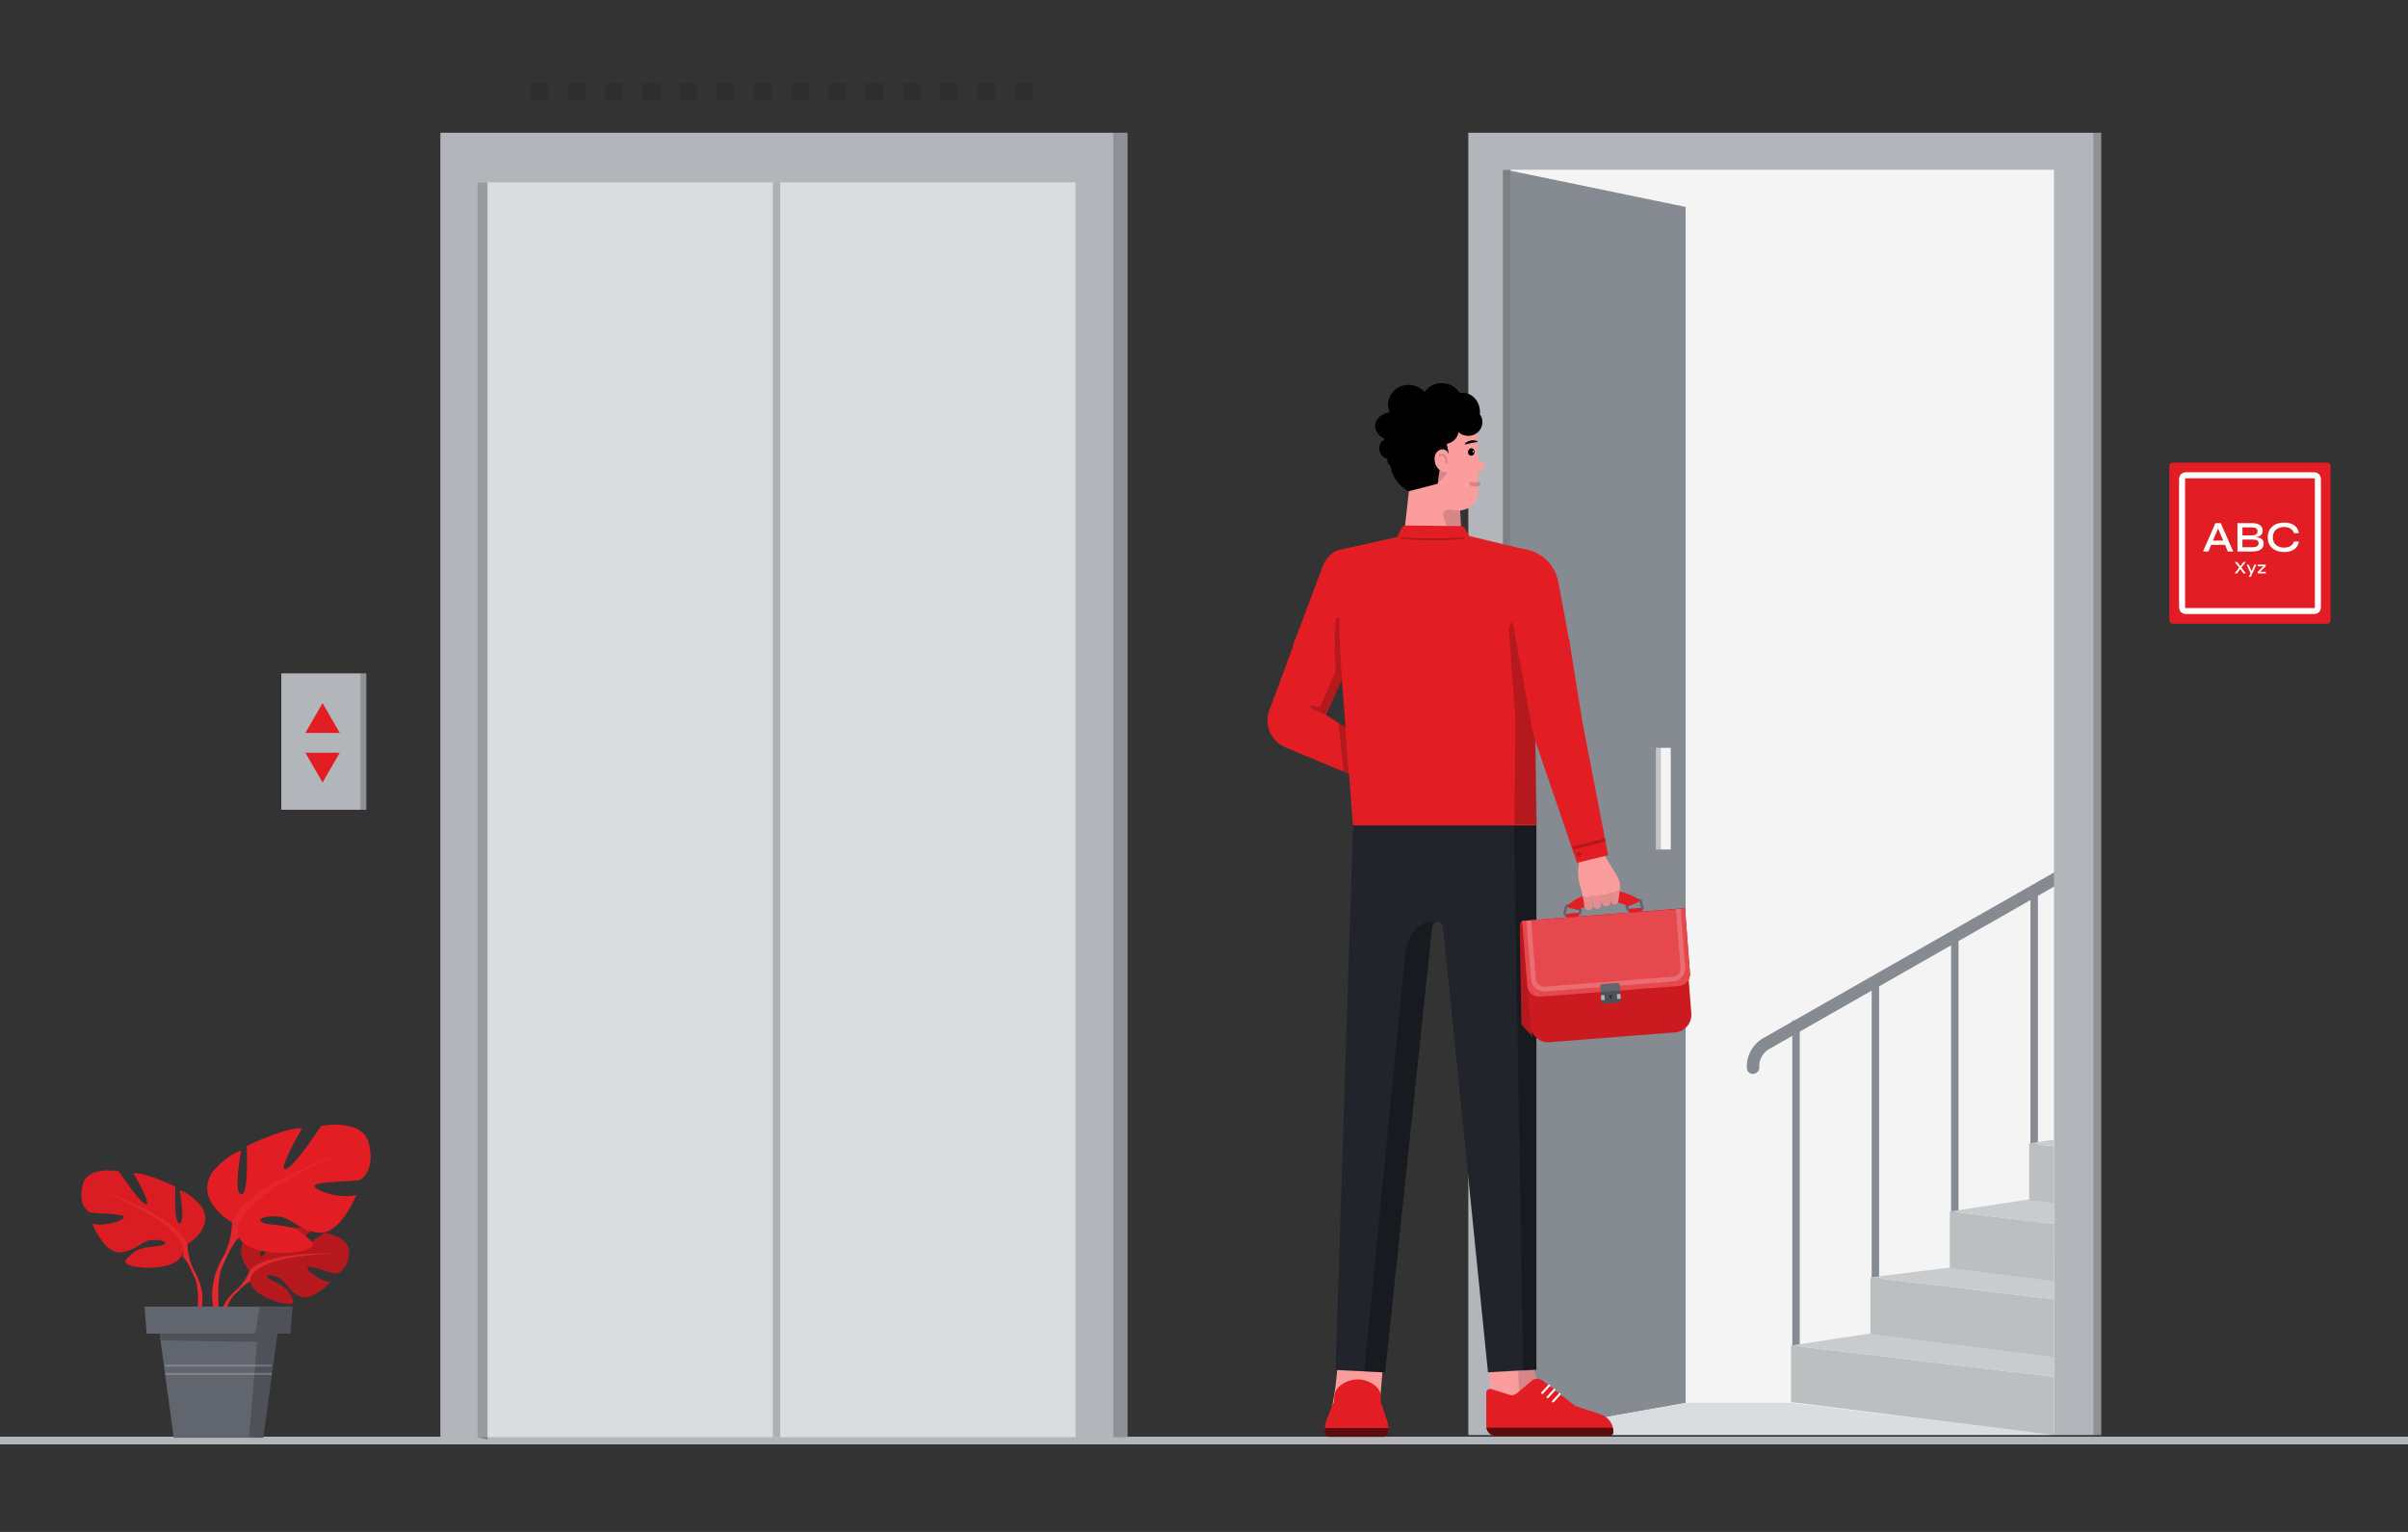 <svg width="550" height="350" viewBox="0 0 550 350" fill="none" xmlns="http://www.w3.org/2000/svg">
<rect x="0" y="0" width="550" height="350" fill="#333333" stroke="none"/>
<g clip-path="url(#clip0_129_291)">
<path d="M583.377 329.997H-19.051C-19.172 330.008 -19.294 329.991 -19.408 329.951C-19.523 329.912 -19.628 329.849 -19.717 329.764C-19.806 329.685 -19.878 329.583 -19.926 329.475C-19.974 329.362 -20 329.243 -20 329.118C-20 328.999 -19.974 328.88 -19.926 328.767C-19.878 328.66 -19.806 328.558 -19.717 328.478C-19.628 328.393 -19.523 328.331 -19.408 328.291C-19.294 328.252 -19.172 328.235 -19.051 328.246H583.377C583.502 328.235 583.621 328.252 583.734 328.291C583.847 328.331 583.955 328.393 584.046 328.478C584.131 328.558 584.204 328.66 584.255 328.767C584.301 328.88 584.329 328.999 584.329 329.118C584.329 329.243 584.301 329.362 584.255 329.475C584.204 329.583 584.131 329.685 584.046 329.764C583.955 329.849 583.847 329.912 583.734 329.951C583.621 329.991 583.502 330.008 583.377 329.997Z" fill="#B2B6BB"/>
<path d="M257.529 30.331H100.586V328.353H257.529V30.331Z" fill="#B2B6BB"/>
<path d="M245.666 41.663H109.052V328.354H245.666V41.663Z" fill="#DADDDF"/>
<path opacity="0.2" d="M257.526 30.331H254.268V328.353H257.526V30.331Z" fill="black"/>
<path opacity="0.2" d="M178.208 41.663H176.508V328.354H178.208V41.663Z" fill="black"/>
<g opacity="0.3">
<path opacity="0.3" d="M125.233 19H121.267V22.966H125.233V19Z" fill="black"/>
<path opacity="0.3" d="M133.731 19H129.765V22.966H133.731V19Z" fill="black"/>
<path opacity="0.3" d="M142.23 19H138.264V22.966H142.23V19Z" fill="black"/>
<path opacity="0.3" d="M150.729 19H146.763V22.966H150.729V19Z" fill="black"/>
<path opacity="0.3" d="M159.228 19H155.262V22.966H159.228V19Z" fill="black"/>
<path opacity="0.3" d="M167.726 19H163.76V22.966H167.726V19Z" fill="black"/>
<path opacity="0.3" d="M176.225 19H172.259V22.966H176.225V19Z" fill="black"/>
<path opacity="0.3" d="M184.724 19H180.758V22.966H184.724V19Z" fill="black"/>
<path opacity="0.3" d="M193.222 19H189.256V22.966H193.222V19Z" fill="black"/>
<path opacity="0.3" d="M201.721 19H197.755V22.966H201.721V19Z" fill="black"/>
<path opacity="0.3" d="M210.22 19H206.254V22.966H210.22V19Z" fill="black"/>
<path opacity="0.3" d="M218.719 19H214.752V22.966H218.719V19Z" fill="black"/>
<path opacity="0.3" d="M227.218 19H223.251V22.966H227.218V19Z" fill="black"/>
<path opacity="0.3" d="M235.716 19H231.75V22.966H235.716V19Z" fill="black"/>
</g>
<path opacity="0.3" d="M109.052 41.663V328.354L111.353 328.92V41.663H109.052Z" fill="black"/>
<path d="M83.663 153.846H64.252V185.008H83.663V153.846Z" fill="#B2B6BB"/>
<path d="M73.674 160.645L69.748 167.444H77.601L73.674 160.645Z" fill="#E21E24"/>
<path d="M73.674 178.776L69.748 171.977H77.601L73.674 178.776Z" fill="#E21E24"/>
<path opacity="0.2" d="M83.663 153.846H82.314V185.008H83.663V153.846Z" fill="black"/>
<path d="M56.983 290.41C56.983 290.41 52.864 285.605 56.728 282.557C56.728 282.557 59.561 280.857 61.827 280.988C61.827 280.988 58.569 286.455 59.623 286.999C60.677 287.543 62.847 280.642 62.847 280.642C62.847 280.642 69.266 280.025 71.346 281.016C71.346 281.016 65.856 285.503 67.011 285.775C68.167 286.047 74.094 281.634 74.094 281.634C74.094 281.634 80.071 282.648 79.759 286.297C79.448 289.945 77.38 291.067 76.473 290.971C75.567 290.875 70.281 288.852 70.162 289.594C70.043 290.336 73.232 292.756 75.465 292.869C75.465 292.869 71.249 297.515 68.451 296.172C65.652 294.829 65.414 292.71 63.669 291.911C61.923 291.113 60.433 291.118 61.153 291.911C61.873 292.705 65.034 293.515 66.031 295.311C67.028 297.107 67.924 298.263 65.028 297.827C62.133 297.39 57.397 295.26 57.181 292.835L56.983 290.41Z" fill="#E21E24"/>
<path opacity="0.2" d="M56.983 290.41C56.983 290.41 52.864 285.605 56.728 282.557C56.728 282.557 59.561 280.857 61.827 280.988C61.827 280.988 58.569 286.455 59.623 286.999C60.677 287.543 62.847 280.642 62.847 280.642C62.847 280.642 69.266 280.025 71.346 281.016C71.346 281.016 65.856 285.503 67.011 285.775C68.167 286.047 74.094 281.634 74.094 281.634C74.094 281.634 80.071 282.648 79.759 286.297C79.448 289.945 77.38 291.067 76.473 290.971C75.567 290.875 70.281 288.852 70.162 289.594C70.043 290.336 73.232 292.756 75.465 292.869C75.465 292.869 71.249 297.515 68.451 296.172C65.652 294.829 65.414 292.71 63.669 291.911C61.923 291.113 60.433 291.118 61.153 291.911C61.873 292.705 65.034 293.515 66.031 295.311C67.028 297.107 67.924 298.263 65.028 297.827C62.133 297.39 57.397 295.26 57.181 292.835L56.983 290.41Z" fill="black"/>
<path d="M76.795 286.392C76.795 286.392 60.563 285.769 56.965 290.41C56.267 292.159 55.157 293.713 53.73 294.942L53.35 295.979C53.35 295.979 56.183 293.016 57.169 292.834C57.18 292.834 55.611 287.084 76.795 286.392Z" fill="#E21E24"/>
<path d="M53.748 294.943C52.671 295.822 51.786 296.913 51.145 298.147C50.505 299.381 50.124 300.734 50.026 302.121L50.655 302.178C50.655 302.178 51.788 297.419 53.782 295.56C55.777 293.702 53.748 294.943 53.748 294.943Z" fill="#E21E24"/>
<g opacity="0.2">
<path opacity="0.2" d="M76.797 286.392C76.797 286.392 60.565 285.769 56.967 290.41C56.269 292.159 55.159 293.713 53.732 294.942L53.352 295.979C53.352 295.979 56.185 293.016 57.171 292.834C57.182 292.834 55.613 287.084 76.797 286.392Z" fill="white"/>
<path opacity="0.2" d="M53.748 294.943C52.671 295.822 51.786 296.913 51.145 298.147C50.505 299.381 50.124 300.734 50.026 302.121L50.655 302.178C50.655 302.178 51.788 297.419 53.782 295.56C55.777 293.702 53.748 294.943 53.748 294.943Z" fill="white"/>
</g>
<path d="M42.592 284.37C42.592 284.37 49.136 280.704 46.082 275.73C46.082 275.73 43.64 272.67 41.017 271.888C41.017 271.888 42.416 279.305 41.017 279.48C39.617 279.656 40.059 271.101 40.059 271.101C40.059 271.101 33.164 267.78 30.456 268.047C30.456 268.047 34.734 275.288 33.334 275.118C31.935 274.948 27.153 267.61 27.153 267.61C27.153 267.61 20.076 266.296 18.943 270.489C17.81 274.681 19.64 276.772 20.688 277.038C21.736 277.305 28.462 277.208 28.286 278.086C28.11 278.965 23.572 280.353 21.039 279.565C21.039 279.565 23.833 286.466 27.498 286.115C31.164 285.764 32.303 283.497 34.569 283.322C36.836 283.146 38.501 283.758 37.362 284.37C36.224 284.982 32.388 284.568 30.564 286.126C28.739 287.684 27.249 288.648 30.654 289.344C34.059 290.041 40.167 289.605 41.391 286.987L42.592 284.37Z" fill="#E21E24"/>
<g opacity="0.2">
<path opacity="0.2" d="M42.558 284.37C42.558 284.37 49.108 280.704 46.048 275.73C46.048 275.73 43.606 272.67 40.989 271.888C40.989 271.888 42.383 279.305 40.989 279.48C39.595 279.656 40.026 271.101 40.026 271.101C40.026 271.101 33.13 267.78 30.394 268.047C30.394 268.047 34.671 275.288 33.278 275.118C31.884 274.948 27.079 267.61 27.079 267.61C27.079 267.61 20.008 266.296 18.869 270.489C17.73 274.681 19.572 276.772 20.62 277.038C21.668 277.305 28.388 277.208 28.212 278.086C28.037 278.965 23.498 280.353 20.966 279.565C20.966 279.565 23.759 286.466 27.425 286.115C31.09 285.764 32.229 283.497 34.501 283.322C36.773 283.146 38.428 283.758 37.295 284.37C36.161 284.982 32.314 284.568 30.496 286.126C28.677 287.684 27.175 288.648 30.581 289.344C33.986 290.041 40.099 289.605 41.317 286.987L42.558 284.37Z" fill="black"/>
</g>
<path d="M22.398 271.797C22.398 271.797 40.733 277.735 42.824 284.37C42.89 286.598 43.488 288.777 44.569 290.727V292.036C44.569 292.036 42.654 287.582 41.605 286.97C41.605 286.987 45.708 281.225 22.398 271.797Z" fill="#E21E24"/>
<path d="M44.569 290.727C45.41 292.146 45.953 293.723 46.163 295.36C46.371 296.997 46.244 298.66 45.787 300.245L45.061 300.047C45.061 300.047 45.764 294.291 44.285 291.395C42.807 288.5 44.569 290.727 44.569 290.727Z" fill="#E21E24"/>
<g opacity="0.2">
<path opacity="0.2" d="M22.398 271.797C22.398 271.797 40.733 277.735 42.824 284.37C42.89 286.598 43.488 288.777 44.569 290.727V292.036C44.569 292.036 42.654 287.582 41.605 286.97C41.605 286.987 45.708 281.225 22.398 271.797Z" fill="white"/>
<path opacity="0.2" d="M44.569 290.727C45.41 292.146 45.953 293.723 46.163 295.36C46.371 296.997 46.244 298.66 45.787 300.245L45.061 300.047C45.061 300.047 45.764 294.291 44.285 291.395C42.807 288.5 44.569 290.727 44.569 290.727Z" fill="white"/>
</g>
<path d="M53.005 279.31C53.005 279.31 44.376 274.477 48.404 267.922C48.404 267.922 51.628 263.893 55.078 262.857C55.078 262.857 53.237 272.636 55.078 272.868C56.92 273.1 56.342 261.82 56.342 261.82C56.342 261.82 65.435 257.446 68.999 257.791C68.999 257.791 63.362 267.344 65.203 267.117C67.044 266.891 73.373 257.219 73.373 257.219C73.373 257.219 82.693 255.491 84.189 261.015C85.685 266.539 83.271 269.299 81.889 269.644C80.506 269.99 71.651 269.877 71.877 271.027C72.104 272.177 78.11 274.018 81.43 272.981C81.43 272.981 77.747 282.075 72.931 281.616C68.115 281.157 66.603 278.16 63.611 277.933C60.619 277.707 58.432 278.5 59.928 279.31C61.424 280.12 66.489 279.576 68.903 281.633C71.317 283.69 73.277 284.953 68.79 285.871C64.302 286.789 56.245 286.217 54.625 282.766L53.005 279.31Z" fill="#E21E24"/>
<path d="M79.936 262.743C79.936 262.743 55.771 270.567 53.006 279.31C52.927 282.255 52.137 285.138 50.706 287.712V289.44C50.706 289.44 53.215 283.57 54.621 282.794C54.621 282.794 49.21 275.168 79.936 262.743Z" fill="#E21E24"/>
<path d="M50.706 287.712C50.706 287.712 46.978 293.378 49.102 300.262L50.06 300.001C50.06 300.001 49.131 292.415 51.08 288.602C53.029 284.789 50.706 287.712 50.706 287.712Z" fill="#E21E24"/>
<g opacity="0.2">
<path opacity="0.2" d="M79.935 262.743C79.935 262.743 55.77 270.567 53.005 279.31C52.926 282.255 52.137 285.137 50.705 287.712V289.44C50.705 289.44 53.215 283.57 54.62 282.794C54.62 282.794 49.209 275.168 79.935 262.743Z" fill="white"/>
<path opacity="0.2" d="M50.706 287.712C50.706 287.712 46.978 293.378 49.102 300.262L50.06 300.001C50.06 300.001 49.131 292.415 51.08 288.601C53.029 284.788 50.706 287.712 50.706 287.712Z" fill="white"/>
</g>
<path d="M60.14 328.495H39.681L35.873 300.426H63.947L60.14 328.495Z" fill="#61656D"/>
<path d="M66.322 304.704H33.494L33.018 298.523H66.798L66.322 304.704Z" fill="#61656D"/>
<path opacity="0.2" d="M36.45 304.704H63.363L60.139 328.495L56.904 328.274L58.711 306.608L36.66 306.24L36.45 304.704Z" fill="black"/>
<path opacity="0.2" d="M59.294 298.568L58.337 304.704H66.32L66.796 298.523L59.294 298.568Z" fill="black"/>
<path opacity="0.2" d="M62.044 311.77H37.703V312.246H62.044V311.77Z" fill="white"/>
<path opacity="0.2" d="M62.044 313.673H37.703V314.149H62.044V313.673Z" fill="white"/>
<path d="M469.432 37.131H344.217V327.787H469.432V37.131Z" fill="#F4F4F4"/>
<path d="M400.648 245.338C400.45 245.38 400.252 245.379 400.054 245.335C399.861 245.29 399.674 245.203 399.521 245.08C399.362 244.957 399.232 244.8 399.141 244.621C399.051 244.443 399 244.247 398.994 244.046C398.92 242.608 399.266 241.178 399.986 239.93C400.705 238.682 401.77 237.668 403.051 237.009L469.431 199.173L469.29 202.487L404.36 239.525H404.309C403.521 239.933 402.864 240.56 402.422 241.331C401.98 242.102 401.776 242.984 401.821 243.87C401.838 244.193 401.742 244.512 401.549 244.771C401.357 245.03 401.079 245.213 400.762 245.287L400.648 245.338Z" fill="#868A91"/>
<path d="M411.074 233.168H409.374V309.09H411.074V233.168Z" fill="#868A91"/>
<path d="M429.205 223.536H427.505V299.458H429.205V223.536Z" fill="#868A91"/>
<path d="M447.335 213.904H445.635V289.826H447.335V213.904Z" fill="#868A91"/>
<path d="M465.466 203.139H463.766V279.061H465.466V203.139Z" fill="#868A91"/>
<path d="M343.883 327.872V38.779L385.011 47.278V320.507L343.883 327.872Z" fill="#868A91"/>
<path d="M385.578 320.507H409.091L469.148 327.872H343.261L385.578 320.507Z" fill="#DADDDF"/>
<path d="M335.373 30.331V327.872H479.925V30.331H335.373ZM469.149 327.872H343.872V38.779H469.137L469.149 327.872Z" fill="#B2B6BB"/>
<path d="M345.011 327.872V37.08H343.261V327.872H345.011Z" fill="#B2B6BB"/>
<path opacity="0.3" d="M345.011 327.878V38.83H343.261V327.878H345.011Z" fill="black"/>
<path opacity="0.2" d="M479.925 30.331H478.14V327.877H479.925V30.331Z" fill="black"/>
<path d="M381.611 170.86H378.211V194.09H381.611V170.86Z" fill="#F4F4F4"/>
<path opacity="0.2" d="M379.345 170.844H378.211V194.074H379.345V170.844Z" fill="black"/>
<path d="M409.091 320.342L469.148 327.872V314.568L409.091 307.412V320.342Z" fill="#DADDDF"/>
<path opacity="0.14" d="M409.091 320.342L469.148 327.872V314.568L409.091 307.412V320.342Z" fill="black"/>
<path d="M409.091 307.413L426.938 304.699L469.148 309.702V314.569L409.091 307.413Z" fill="#DADDDF"/>
<path opacity="0.08" d="M409.091 307.413L426.938 304.699L469.148 309.702V314.569L409.091 307.413Z" fill="black"/>
<path d="M469.148 296.846L427.221 291.849V304.778L469.148 310.036V296.846Z" fill="#DADDDF"/>
<path opacity="0.14" d="M469.148 296.846L427.221 291.849V304.778L469.148 310.036V296.846Z" fill="black"/>
<path d="M469.148 292.206L445.069 289.639L427.221 291.849L469.148 296.846V292.206Z" fill="#DADDDF"/>
<path opacity="0.08" d="M469.148 292.206L445.069 289.639L427.221 291.849L469.148 296.846V292.206Z" fill="black"/>
<path d="M469.148 279.622L445.352 276.784V289.719L469.148 292.705V279.622Z" fill="#DADDDF"/>
<path opacity="0.14" d="M469.148 279.622L445.352 276.784V289.719L469.148 292.705V279.622Z" fill="black"/>
<path d="M469.148 274.783L463.199 274.074L445.352 276.783L469.148 279.621V274.783Z" fill="#DADDDF"/>
<path opacity="0.08" d="M469.148 274.783L463.199 274.074L445.352 276.783L469.148 279.621V274.783Z" fill="black"/>
<path d="M469.149 261.899L463.483 261.225V274.154L469.149 274.862V261.899Z" fill="#DADDDF"/>
<path opacity="0.14" d="M469.149 261.899L463.483 261.225V274.154L469.149 274.862V261.899Z" fill="black"/>
<path d="M469.149 260.364L463.483 261.225L469.149 261.899V260.364Z" fill="#DADDDF"/>
<path opacity="0.08" d="M469.149 260.364L463.483 261.225L469.149 261.899V260.364Z" fill="black"/>
<path d="M350.399 283.123L350.251 309.384L350.393 312.591C350.429 313.378 350.642 314.146 351.017 314.839C351.392 315.532 351.918 316.131 352.557 316.591L360.354 322.161L340.817 321.679L339.883 310.914H339.826L336.993 283.752L336.942 283.305L350.399 283.123Z" fill="#FC9D9D"/>
<path d="M306.403 283.697L319.089 283.226L315.99 310.904L315.485 316.694L315.049 321.68L304.193 321.946L305.043 316.779L305.48 312.592L305.751 306.479H305.757L306.403 283.697Z" fill="#FC9D9D"/>
<path opacity="0.15" d="M351.475 315.543L346.976 319.345L346.761 313.169L345.928 289.452C345.902 288.758 345.674 288.088 345.271 287.523C344.868 286.958 344.309 286.523 343.662 286.273L337.027 283.741L336.846 283.678L336.812 283.299H336.976L350.404 283.129L350.256 309.39L350.398 312.597C350.398 312.721 350.398 312.846 350.398 312.971C350.513 313.911 350.885 314.801 351.475 315.543Z" fill="black"/>
<path d="M305.672 316.988L305.972 316.71C307.133 315.694 308.627 315.142 310.168 315.159C311.71 315.176 313.192 315.76 314.329 316.801L314.499 316.988C314.769 317.242 314.984 317.547 315.133 317.885C315.282 318.224 315.362 318.59 315.366 318.96V320.133C315.366 320.812 315.462 320.523 315.695 321.169L316.726 324.348C316.992 325.113 317.128 325.912 317.128 326.722V327.124C317.105 327.447 316.956 327.747 316.713 327.957C316.47 328.172 316.153 328.28 315.831 328.257H303.876C303.716 328.269 303.555 328.252 303.402 328.201C303.25 328.15 303.109 328.07 302.987 327.963C302.866 327.855 302.767 327.73 302.696 327.583C302.625 327.441 302.583 327.283 302.573 327.124V326.988C302.576 326.053 302.746 325.124 303.077 324.246L304.272 321.135C304.539 320.427 304.709 320.648 304.709 319.878L304.743 318.982C304.785 318.223 305.117 317.509 305.672 316.988Z" fill="#E21E24"/>
<path opacity="0.6" d="M302.573 326.988V327.147C302.598 327.47 302.748 327.77 302.992 327.98C303.236 328.195 303.553 328.302 303.876 328.28H315.831C315.991 328.291 316.151 328.274 316.304 328.223C316.456 328.172 316.597 328.093 316.717 327.985C316.838 327.878 316.937 327.753 317.008 327.606C317.078 327.464 317.119 327.305 317.128 327.147V326.744C317.134 326.591 317.123 326.433 317.094 326.28H302.573V326.988Z" fill="black"/>
<path d="M350.92 187.077V312.937H350.422L346.762 313.141L339.861 313.532L336.841 283.651L336.807 283.271L329.583 211.791C329.562 211.558 329.477 211.336 329.336 211.148C329.196 210.961 329.007 210.817 328.789 210.731C328.571 210.646 328.334 210.623 328.104 210.665C327.874 210.707 327.66 210.813 327.487 210.97C327.256 211.184 327.113 211.477 327.084 211.791L316.37 313.561L305.039 312.994L309.056 187.779L350.92 187.077Z" fill="#21252B"/>
<path opacity="0.3" d="M350.924 188.578V312.937L347.899 313.175L345.808 188.59L350.924 188.578Z" fill="black"/>
<path d="M347.684 210.437C347.684 210.437 347.089 210.437 347.117 211.927C347.146 213.417 347.485 232.936 347.508 234.154C347.508 234.16 347.508 234.167 347.511 234.173C347.514 234.179 347.518 234.184 347.523 234.187C347.528 234.191 347.535 234.193 347.541 234.193C347.547 234.193 347.554 234.192 347.559 234.188C347.65 234.154 347.848 234.16 347.99 234.789C347.99 234.789 348.018 234.828 348.041 234.789C348.063 234.749 348.296 234.715 348.511 235.355C348.513 235.36 348.517 235.364 348.522 235.367C348.526 235.37 348.531 235.371 348.536 235.371C348.542 235.371 348.547 235.37 348.552 235.367C348.556 235.364 348.56 235.36 348.562 235.355C348.653 235.287 348.891 235.214 349.129 236.035C349.129 236.064 349.174 236.075 349.191 236.035C349.208 235.996 349.508 235.854 349.99 237.044L347.684 210.437Z" fill="#E21E24"/>
<path opacity="0.2" d="M347.684 210.437C347.684 210.437 347.089 210.437 347.117 211.927C347.146 213.417 347.485 232.936 347.508 234.154C347.508 234.16 347.508 234.167 347.511 234.173C347.514 234.179 347.518 234.184 347.523 234.187C347.528 234.191 347.535 234.193 347.541 234.193C347.547 234.193 347.554 234.192 347.559 234.188C347.65 234.154 347.848 234.16 347.99 234.789C347.99 234.789 348.018 234.828 348.041 234.789C348.063 234.749 348.296 234.715 348.511 235.355C348.513 235.36 348.517 235.364 348.522 235.367C348.526 235.37 348.531 235.371 348.536 235.371C348.542 235.371 348.547 235.37 348.552 235.367C348.556 235.364 348.56 235.36 348.562 235.355C348.653 235.287 348.891 235.214 349.129 236.035C349.129 236.064 349.174 236.075 349.191 236.035C349.208 235.996 349.508 235.854 349.99 237.044L347.684 210.437Z" fill="black"/>
<path d="M347.705 210.413L384.42 207.53L386.303 231.541C386.388 232.605 386.048 233.658 385.351 234.469C384.66 235.281 383.673 235.783 382.61 235.866L353.916 238.12C352.852 238.203 351.799 237.861 350.988 237.168C350.177 236.475 349.674 235.488 349.591 234.424L347.705 210.413Z" fill="#E21E24"/>
<path opacity="0.1" d="M347.705 210.413L384.42 207.53L386.303 231.541C386.388 232.605 386.048 233.658 385.351 234.469C384.66 235.281 383.673 235.783 382.61 235.866L353.916 238.12C352.852 238.203 351.799 237.861 350.988 237.168C350.177 236.475 349.674 235.488 349.591 234.424L347.705 210.413Z" fill="black"/>
<path d="M383.532 225.253L351.735 227.706C351.026 227.76 350.324 227.53 349.783 227.067C349.243 226.604 348.908 225.946 348.851 225.236L347.667 210.414L384.864 207.547L385.997 222.375C386.048 223.083 385.821 223.783 385.357 224.323C384.898 224.862 384.24 225.197 383.532 225.253Z" fill="#E21E24"/>
<path d="M383.532 225.253L351.735 227.706C351.026 227.76 350.324 227.53 349.783 227.067C349.243 226.604 348.908 225.946 348.851 225.236L347.667 210.414L384.864 207.547L385.997 222.375C386.048 223.083 385.821 223.783 385.357 224.323C384.898 224.862 384.24 225.197 383.532 225.253Z" fill="#E21E24"/>
<path opacity="0.2" d="M383.532 225.253L351.735 227.706C351.026 227.76 350.324 227.53 349.783 227.067C349.243 226.604 348.908 225.946 348.851 225.236L347.667 210.414L384.864 207.547L385.997 222.375C386.048 223.083 385.821 223.783 385.357 224.323C384.898 224.862 384.24 225.197 383.532 225.253Z" fill="#F4F4F4"/>
<path opacity="0.2" d="M382.145 224.244C382.938 224.183 383.674 223.813 384.196 223.213C384.453 222.917 384.649 222.572 384.773 222.2C384.898 221.827 384.943 221.434 384.915 221.043L383.879 207.626L382.791 207.706L383.828 221.128C383.847 221.376 383.816 221.625 383.738 221.861C383.659 222.096 383.533 222.313 383.369 222.499C383.034 222.883 382.562 223.119 382.054 223.156L352.847 225.423C352.344 225.465 351.845 225.307 351.46 224.981C351.074 224.656 350.833 224.191 350.79 223.689L349.714 210.272L348.626 210.357L349.702 223.774C349.769 224.565 350.146 225.297 350.751 225.81C351.357 226.323 352.141 226.575 352.932 226.51L382.139 224.244H382.145Z" fill="white"/>
<path d="M365.924 224.851L369.437 224.576C369.498 224.571 369.559 224.578 369.617 224.597C369.675 224.616 369.729 224.646 369.775 224.686C369.822 224.725 369.86 224.773 369.887 224.828C369.915 224.882 369.932 224.942 369.937 225.002L370.036 226.273L365.591 226.623L365.491 225.351C365.486 225.29 365.494 225.228 365.513 225.17C365.532 225.112 365.563 225.058 365.603 225.011C365.643 224.965 365.692 224.926 365.747 224.899C365.802 224.872 365.862 224.855 365.924 224.851Z" fill="#61656D"/>
<path d="M365.596 226.62L370.041 226.271L370.213 228.468C370.219 228.538 370.21 228.607 370.189 228.674C370.167 228.74 370.133 228.802 370.087 228.856C370.042 228.909 369.987 228.952 369.924 228.984C369.862 229.016 369.794 229.035 369.724 229.04L366.335 229.306C366.265 229.312 366.195 229.304 366.129 229.282C366.062 229.261 366.001 229.226 365.947 229.181C365.894 229.135 365.851 229.08 365.819 229.018C365.787 228.955 365.768 228.887 365.763 228.818L365.59 226.62L365.596 226.62Z" fill="#61656D"/>
<path opacity="0.2" d="M365.596 226.62L370.041 226.271L370.213 228.468C370.219 228.538 370.21 228.607 370.189 228.674C370.167 228.74 370.133 228.802 370.087 228.856C370.042 228.909 369.987 228.952 369.924 228.984C369.862 229.016 369.794 229.035 369.724 229.04L366.335 229.306C366.265 229.312 366.195 229.304 366.129 229.282C366.062 229.261 366.001 229.226 365.947 229.181C365.894 229.135 365.851 229.08 365.819 229.018C365.787 228.955 365.768 228.887 365.763 228.818L365.59 226.62L365.596 226.62Z" fill="black"/>
<path d="M366.46 227.352L365.658 227.415L365.746 228.533L366.548 228.47L366.46 227.352Z" fill="#B2B6BB"/>
<path d="M370.103 227.079L369.301 227.142L369.389 228.261L370.191 228.198L370.103 227.079Z" fill="#B2B6BB"/>
<path d="M374.789 208.091L372.228 208.295C372.083 208.305 371.94 208.268 371.817 208.192C371.695 208.116 371.598 208.004 371.542 207.871L371.333 207.383C371.26 207.201 371.26 206.999 371.333 206.817C371.367 206.73 371.418 206.651 371.483 206.585C371.548 206.519 371.626 206.467 371.712 206.431L374.143 205.406C374.231 205.363 374.328 205.341 374.426 205.341C374.524 205.341 374.621 205.363 374.709 205.406C374.804 205.457 374.886 205.528 374.95 205.614C375.013 205.7 375.057 205.8 375.078 205.905L375.418 207.202C375.443 207.308 375.444 207.418 375.423 207.524C375.401 207.631 375.357 207.732 375.293 207.82C375.235 207.9 375.159 207.966 375.072 208.013C374.984 208.06 374.888 208.087 374.789 208.091ZM374.381 205.938L371.95 206.964C371.929 206.975 371.913 206.993 371.905 207.015C371.896 207.034 371.892 207.054 371.892 207.074C371.892 207.095 371.896 207.115 371.905 207.134L372.115 207.621C372.121 207.638 372.132 207.653 372.145 207.664C372.159 207.674 372.176 207.682 372.194 207.684L374.76 207.48C374.76 207.48 374.76 207.48 374.806 207.451C374.82 207.415 374.82 207.374 374.806 207.338L374.466 206.035C374.463 206.016 374.456 205.996 374.445 205.98C374.435 205.963 374.421 205.949 374.404 205.938H374.381Z" fill="#61656D"/>
<path d="M360.5 209.213L357.842 209.423C357.744 209.431 357.645 209.417 357.552 209.383C357.458 209.349 357.374 209.295 357.304 209.225C357.229 209.152 357.171 209.063 357.132 208.965C357.094 208.867 357.077 208.763 357.083 208.658V208.613L357.372 207.27C357.381 207.169 357.41 207.071 357.459 206.982C357.507 206.893 357.575 206.816 357.655 206.754C357.736 206.695 357.828 206.654 357.926 206.633C358.024 206.613 358.124 206.613 358.222 206.635L360.732 207.276C360.824 207.297 360.911 207.337 360.987 207.394C361.063 207.451 361.127 207.522 361.174 207.604C361.225 207.688 361.259 207.782 361.273 207.879C361.287 207.976 361.28 208.076 361.253 208.171L361.111 208.686C361.075 208.826 360.998 208.952 360.888 209.046C360.779 209.14 360.644 209.198 360.5 209.213ZM357.667 208.703C357.671 208.737 357.684 208.769 357.706 208.794C357.717 208.799 357.728 208.802 357.74 208.802C357.752 208.802 357.764 208.799 357.774 208.794L360.432 208.584C360.451 208.582 360.468 208.573 360.483 208.559C360.497 208.546 360.507 208.529 360.511 208.511L360.653 207.995C360.667 207.961 360.667 207.922 360.653 207.888C360.647 207.875 360.638 207.864 360.627 207.855C360.616 207.846 360.604 207.84 360.59 207.837L358.075 207.196C358.066 207.192 358.056 207.189 358.046 207.189C358.037 207.189 358.027 207.192 358.018 207.196C358.005 207.207 357.995 207.221 357.988 207.237C357.981 207.252 357.978 207.27 357.978 207.287V207.332L357.667 208.703Z" fill="#61656D"/>
<path d="M368.161 227.582C368.154 227.506 368.118 227.435 368.059 227.386C368.002 227.336 367.926 227.311 367.85 227.316C367.812 227.319 367.776 227.329 367.743 227.346C367.71 227.363 367.68 227.386 367.656 227.414C367.632 227.443 367.614 227.476 367.602 227.511C367.59 227.547 367.586 227.584 367.589 227.622C367.593 227.682 367.615 227.741 367.654 227.788C367.692 227.835 367.746 227.868 367.805 227.882L367.844 228.336H368.02L367.986 227.877C368.042 227.852 368.09 227.81 368.121 227.758C368.152 227.705 368.167 227.643 368.161 227.582Z" fill="#262626"/>
<path d="M357.979 208.765L360.238 208.588C360.331 208.58 360.423 208.61 360.494 208.671C360.565 208.732 360.609 208.818 360.616 208.911L360.654 209.396L357.694 209.629L357.656 209.143C357.649 209.05 357.679 208.958 357.739 208.888C357.8 208.817 357.886 208.772 357.979 208.765Z" fill="#E21E24"/>
<path d="M372.351 207.638L374.61 207.461C374.703 207.453 374.795 207.483 374.866 207.544C374.937 207.605 374.98 207.691 374.988 207.783L375.026 208.269L372.061 208.502L372.022 208.016C372.015 207.924 372.045 207.831 372.105 207.761C372.166 207.69 372.252 207.646 372.345 207.639L372.351 207.638Z" fill="#E21E24"/>
<path d="M360.869 207.718C362.127 206.97 366.597 204.686 371.544 206.862C371.673 206.917 371.812 206.945 371.952 206.945C372.092 206.945 372.23 206.917 372.36 206.862L374.173 206.125C374.238 206.098 374.294 206.053 374.335 205.996C374.377 205.939 374.402 205.872 374.408 205.801C374.415 205.731 374.402 205.66 374.372 205.597C374.341 205.533 374.294 205.479 374.235 205.44C372.286 204.199 365.782 200.907 358.121 206.72C358.064 206.765 358.02 206.825 357.995 206.893C357.97 206.962 357.965 207.036 357.98 207.107C357.996 207.178 358.031 207.243 358.082 207.295C358.133 207.348 358.198 207.384 358.269 207.4L360.093 207.825C360.356 207.893 360.635 207.854 360.869 207.718Z" fill="#E21E24"/>
<path opacity="0.3" d="M311.576 313.328L320.959 218.051C321.321 213.825 323.877 210.652 326.885 210.652H328.302C327.667 210.652 327.129 211.326 327.067 212.255L316.369 313.566L311.576 313.328Z" fill="black"/>
<path d="M368.653 206.669C368.743 206.683 368.835 206.683 368.925 206.669C369.087 206.625 369.233 206.539 369.349 206.418C369.465 206.297 369.546 206.146 369.583 205.983L370.053 202.89C370.082 201.98 369.861 201.081 369.413 200.289L366.653 195.756L364.772 189.45L359.577 190.85L360.67 197.156C360.65 197.427 360.608 197.696 360.546 197.961C360.546 197.961 360.053 200.051 361.146 203.15L361.622 205.332L361.866 207.077C361.869 207.197 361.897 207.316 361.947 207.426C361.997 207.536 362.068 207.635 362.157 207.718C362.245 207.8 362.349 207.864 362.463 207.906C362.576 207.947 362.697 207.966 362.818 207.961C362.876 207.966 362.935 207.966 362.993 207.961C363.186 207.916 363.36 207.812 363.491 207.662C363.621 207.512 363.701 207.326 363.718 207.128L363.849 205.587L363.786 206.51C363.766 206.641 363.773 206.775 363.807 206.903C363.841 207.031 363.9 207.15 363.982 207.255C364.065 207.358 364.167 207.445 364.284 207.507C364.401 207.569 364.529 207.607 364.661 207.617C364.793 207.628 364.926 207.611 365.052 207.568C365.177 207.525 365.292 207.456 365.389 207.367C365.487 207.277 365.565 207.169 365.619 207.048C365.673 206.927 365.7 206.796 365.701 206.663L365.741 205.944C365.724 206.223 365.816 206.498 366 206.71C366.183 206.922 366.442 207.054 366.721 207.077C366.827 207.091 366.933 207.091 367.039 207.077C367.253 207.022 367.447 206.905 367.596 206.741C367.745 206.577 367.843 206.373 367.877 206.153L367.928 205.774C367.906 205.988 367.969 206.203 368.105 206.371C368.241 206.539 368.439 206.646 368.653 206.669Z" fill="#FC9D9D"/>
<path opacity="0.1" d="M368.84 206.737C368.75 206.754 368.657 206.754 368.568 206.737C368.351 206.713 368.152 206.604 368.015 206.434C367.879 206.264 367.814 206.047 367.837 205.83L367.786 206.21C367.757 206.43 367.662 206.635 367.513 206.799C367.364 206.963 367.168 207.078 366.953 207.128C366.848 207.145 366.741 207.145 366.636 207.128C366.356 207.106 366.096 206.975 365.913 206.763C365.729 206.55 365.637 206.275 365.656 205.995L365.61 206.709C365.59 206.962 365.471 207.198 365.278 207.364C365.084 207.53 364.833 207.612 364.579 207.592C364.325 207.573 364.089 207.453 363.923 207.26C363.757 207.067 363.675 206.815 363.695 206.561L363.763 205.638L363.633 207.179C363.606 207.404 363.501 207.613 363.336 207.769C363.172 207.925 362.958 208.019 362.732 208.034C362.487 208.042 362.249 207.953 362.07 207.786C361.891 207.62 361.785 207.39 361.774 207.145L361.678 205.02L361.633 204.793L362.097 204.929C362.237 204.98 362.386 204.999 362.535 204.984C362.683 204.97 362.825 204.922 362.953 204.844L363.185 204.686C363.403 204.569 363.654 204.527 363.899 204.567L364.42 204.652C364.612 204.689 364.811 204.664 364.987 204.578L365.282 204.459C365.456 204.369 365.655 204.339 365.848 204.374L366.301 204.442C366.522 204.466 366.745 204.425 366.942 204.323L367.508 204.029C367.715 203.908 367.958 203.866 368.194 203.91C368.359 203.94 368.529 203.929 368.688 203.877C368.848 203.824 368.992 203.732 369.106 203.609L369.933 203.094L369.497 205.972C369.481 206.152 369.409 206.323 369.291 206.46C369.173 206.597 369.015 206.694 368.84 206.737Z" fill="black"/>
<g opacity="0.15">
<path opacity="0.15" d="M364.087 205.497C364.092 205.452 364.079 205.408 364.052 205.373C364.024 205.338 363.984 205.315 363.939 205.31C363.918 205.308 363.896 205.311 363.876 205.317C363.856 205.324 363.836 205.335 363.82 205.35C363.804 205.364 363.79 205.381 363.781 205.4C363.771 205.42 363.765 205.441 363.764 205.463L363.622 206.669L363.973 206.726L364.087 205.497Z" fill="black"/>
</g>
<g opacity="0.15">
<path opacity="0.15" d="M365.887 206.136L366.023 205.06C366.017 205.056 366.01 205.053 366.003 205.053C365.996 205.053 365.989 205.056 365.983 205.06H365.949L365.813 206.13L365.887 206.136Z" fill="white"/>
<path opacity="0.15" d="M365.967 204.912C365.979 204.907 365.992 204.905 366.004 204.905C366.017 204.905 366.03 204.907 366.041 204.912C366.085 204.922 366.124 204.946 366.152 204.982C366.18 205.017 366.195 205.06 366.194 205.105L366.024 206.306L365.678 206.25L365.814 205.048C365.815 205.01 365.828 204.973 365.853 204.943C365.878 204.912 365.912 204.892 365.95 204.884L365.967 204.912Z" fill="black"/>
</g>
<g opacity="0.15">
<path opacity="0.15" d="M367.769 206.029L367.899 204.895H367.865L367.729 205.972L367.769 206.029Z" fill="white"/>
<path opacity="0.15" d="M367.816 204.731C367.85 204.731 367.85 204.731 367.889 204.731C367.933 204.742 367.972 204.767 368 204.801C368.029 204.836 368.046 204.879 368.048 204.924L367.906 206.131L367.555 206.074L367.697 204.867C367.697 204.829 367.71 204.792 367.734 204.762C367.757 204.733 367.79 204.712 367.827 204.703L367.816 204.731Z" fill="black"/>
</g>
<path d="M339.47 318.218V325.855C339.469 326.149 339.526 326.438 339.637 326.71C339.749 326.977 339.913 327.226 340.12 327.43C340.327 327.64 340.573 327.804 340.843 327.917C341.113 328.025 341.404 328.082 341.696 328.082H367.584C367.831 328.082 368.068 327.98 368.242 327.81C368.418 327.634 368.517 327.396 368.518 327.147C368.514 326.263 368.233 325.402 367.713 324.683C367.194 323.965 366.463 323.428 365.623 323.148L359.787 321.221L352.371 315.448C351.999 315.157 351.537 315.004 351.065 315.015C350.592 315.026 350.139 315.201 349.782 315.51L346.501 318.309C346.265 318.514 345.981 318.654 345.676 318.718C345.37 318.781 345.053 318.765 344.756 318.672L340.614 317.357C340.481 317.317 340.339 317.309 340.202 317.333C340.065 317.358 339.936 317.414 339.824 317.498C339.713 317.582 339.623 317.691 339.561 317.816C339.499 317.941 339.468 318.079 339.47 318.218Z" fill="#E21E24"/>
<path opacity="0.6" d="M341.696 328.059H367.583C367.831 328.059 368.068 327.957 368.243 327.787C368.418 327.611 368.517 327.373 368.518 327.124C368.523 326.807 368.481 326.495 368.394 326.189H339.498C339.582 326.71 339.849 327.186 340.252 327.532C340.655 327.872 341.167 328.059 341.696 328.059Z" fill="black"/>
<path d="M352.229 318.49C352.172 318.49 352.117 318.468 352.076 318.428C352.054 318.407 352.037 318.38 352.025 318.353C352.014 318.324 352.007 318.294 352.007 318.264C352.007 318.233 352.014 318.203 352.025 318.175C352.037 318.146 352.054 318.121 352.076 318.099L353.64 316.4C353.66 316.373 353.687 316.352 353.716 316.336C353.746 316.32 353.778 316.311 353.812 316.31C353.846 316.308 353.879 316.313 353.91 316.325C353.942 316.337 353.971 316.355 353.994 316.379C354.018 316.403 354.036 316.431 354.048 316.463C354.06 316.494 354.066 316.527 354.063 316.561C354.062 316.595 354.053 316.627 354.037 316.657C354.022 316.687 354 316.713 353.974 316.734L352.41 318.434C352.355 318.467 352.293 318.487 352.229 318.49Z" fill="white"/>
<path d="M353.464 319.453C353.419 319.452 353.375 319.438 353.338 319.413C353.301 319.387 353.272 319.351 353.256 319.309C353.24 319.267 353.236 319.221 353.246 319.177C353.255 319.133 353.278 319.093 353.311 319.062L354.88 317.362C354.924 317.319 354.983 317.294 355.045 317.294C355.106 317.294 355.165 317.319 355.209 317.362C355.253 317.406 355.277 317.465 355.277 317.527C355.277 317.588 355.253 317.647 355.209 317.691L353.645 319.391C353.59 319.424 353.528 319.446 353.464 319.453Z" fill="white"/>
<path d="M354.699 320.417C354.67 320.417 354.642 320.412 354.616 320.401C354.589 320.391 354.565 320.374 354.546 320.354C354.524 320.333 354.507 320.307 354.495 320.279C354.483 320.251 354.478 320.221 354.478 320.19C354.478 320.16 354.483 320.129 354.495 320.101C354.507 320.073 354.524 320.047 354.546 320.026L356.109 318.326C356.155 318.29 356.212 318.272 356.271 318.275C356.329 318.278 356.384 318.303 356.425 318.344C356.466 318.386 356.491 318.441 356.495 318.499C356.498 318.557 356.48 318.614 356.444 318.66L354.88 320.36C354.855 320.381 354.826 320.397 354.795 320.407C354.764 320.416 354.731 320.42 354.699 320.417Z" fill="white"/>
<path d="M315.497 127.982L305.485 125.755C304.687 126.118 303.971 126.642 303.386 127.296C302.801 127.949 302.358 128.717 302.086 129.551L289.916 162.271C289.323 163.895 289.38 165.684 290.073 167.267C290.766 168.85 292.043 170.105 293.638 170.77L309.117 177.246L313.197 169.88L302.783 163.302L313.599 140.424L320.76 138.248L315.497 127.982Z" fill="#E21E24"/>
<path d="M309.111 177.224L315.717 180.023C315.717 180.023 316.459 182.454 320.981 183.292L323.185 187.117C323.751 188.312 325.502 187.757 325.156 186.505L324.522 176.216L313.19 169.842L309.111 177.224Z" fill="#FC9D9D"/>
<path d="M336.568 107.325C336.404 107.325 336.33 107.512 336.341 107.682C336.353 107.852 336.528 107.92 336.698 107.903L338.036 107.716C338.194 107.687 338.345 107.628 338.481 107.54C338.617 107.453 338.734 107.34 338.825 107.207C338.917 107.074 338.981 106.925 339.015 106.767C339.049 106.609 339.051 106.447 339.021 106.288C338.979 106.085 338.889 105.896 338.758 105.736C338.626 105.576 338.459 105.451 338.268 105.37C338.027 105.259 337.824 105.081 337.684 104.856C337.543 104.632 337.47 104.371 337.475 104.107C337.475 103.869 337.475 103.676 337.475 103.625C336.931 100.832 336.568 107.325 336.568 107.325Z" fill="#FC9D9D"/>
<path d="M337.355 98.531L337.655 112.293C337.675 113.258 337.36 114.199 336.764 114.957C336.168 115.715 335.328 116.243 334.386 116.452L333.513 116.645L333.825 122.985L327.78 121.767L320.726 121.868L322.584 105.239L330.839 98.282L337.355 98.531Z" fill="#FC9D9D"/>
<path opacity="0.15" d="M328.879 106.9L329.027 107.342C329.607 107.554 330.199 107.732 330.8 107.875L328.364 110.532L328.879 106.9Z" fill="black"/>
<path opacity="0.15" d="M333.515 116.645L330.84 116.419C330.658 116.405 330.475 116.436 330.307 116.508C330.139 116.581 329.992 116.693 329.877 116.835C329.761 116.977 329.682 117.144 329.646 117.323C329.609 117.503 329.617 117.688 329.667 117.863L330.478 120.504L333.713 120.713L333.515 116.645Z" fill="black"/>
<path d="M328.879 106.9L328.363 110.532L321.791 112.232C321.791 112.232 317.978 110.719 317.479 105.637L330.272 100.6L330.884 103.558L328.879 106.9Z" fill="black"/>
<path d="M331.408 105.88C331.691 107.12 332.02 108.038 330.399 107.942C327.317 107.749 326.96 103.647 328.739 102.843C328.926 102.737 329.135 102.674 329.349 102.657C329.563 102.64 329.779 102.671 329.98 102.746C330.182 102.822 330.365 102.941 330.515 103.095C330.665 103.248 330.78 103.433 330.852 103.636L331.408 105.88Z" fill="#FC9D9D"/>
<path opacity="0.15" d="M330.551 105.348C330.532 104.949 330.418 104.56 330.217 104.215C330.05 103.96 329.8 103.771 329.509 103.682C329.358 103.659 329.204 103.666 329.055 103.704C328.908 103.742 328.769 103.81 328.648 103.903C328.61 103.947 328.585 104 328.576 104.057C328.566 104.114 328.574 104.173 328.597 104.226C328.653 104.334 328.761 104.334 328.868 104.283C328.947 104.209 329.042 104.156 329.146 104.127C329.249 104.097 329.358 104.092 329.463 104.113C329.622 104.113 329.73 104.271 329.894 104.486C330.066 104.762 330.161 105.079 330.172 105.404L330.228 105.784C330.228 105.892 330.342 105.943 330.449 105.943C330.557 105.943 330.608 105.835 330.608 105.727L330.551 105.348Z" fill="black"/>
<path d="M338.029 94.475C338.187 92.01 336.527 89.897 334.323 89.755C334.02 89.739 333.715 89.76 333.417 89.818C333.017 89.157 332.462 88.605 331.799 88.21C331.136 87.815 330.386 87.589 329.615 87.551C328.796 87.479 327.973 87.625 327.228 87.975C326.484 88.324 325.845 88.864 325.377 89.54C324.524 88.598 323.336 88.028 322.068 87.954C321.464 87.899 320.855 87.964 320.276 88.145C319.697 88.326 319.159 88.619 318.694 89.008C318.228 89.397 317.843 89.874 317.562 90.411C317.281 90.949 317.108 91.536 317.054 92.141C317.006 92.843 317.135 93.546 317.428 94.186C315.575 94.486 314.17 95.665 314.074 97.166C313.989 98.469 314.924 99.665 316.34 100.305C315.968 100.498 315.652 100.783 315.422 101.133C315.192 101.484 315.055 101.887 315.026 102.305C315 102.879 315.169 103.443 315.506 103.908C315.842 104.373 316.326 104.711 316.878 104.866C316.878 104.866 316.878 104.917 316.878 104.94C316.844 105.358 316.969 105.774 317.229 106.104C317.488 106.433 317.862 106.653 318.277 106.719C318.691 106.785 319.116 106.692 319.465 106.459C319.813 106.225 320.061 105.869 320.159 105.461C320.4 105.571 320.659 105.637 320.924 105.654C322.142 105.733 323.247 104.809 323.757 103.427C323.915 103.427 324.068 103.467 324.227 103.478C326.238 103.608 327.961 102.73 328.335 101.472C328.556 101.514 328.779 101.545 329.003 101.563C331.128 101.699 332.969 100.43 333.094 98.73C333.656 99.231 334.37 99.528 335.122 99.574C335.542 99.611 335.965 99.564 336.366 99.437C336.768 99.31 337.141 99.106 337.463 98.835C337.786 98.564 338.052 98.232 338.246 97.858C338.44 97.484 338.559 97.076 338.595 96.656C338.643 95.929 338.428 95.209 337.989 94.628C338.012 94.605 338.023 94.543 338.029 94.475Z" fill="black"/>
<path d="M318.447 122.895L305.677 125.671C304.816 126.059 304.045 126.622 303.414 127.325C302.783 128.027 302.306 128.853 302.011 129.75L295.212 147.773L307.218 153.926L313.603 140.425L320.765 138.249L318.447 122.895Z" fill="#E21E24"/>
<path d="M305.973 125.807L319.135 122.691L320.081 120.719C320.178 120.519 320.331 120.35 320.52 120.233C320.71 120.115 320.929 120.054 321.152 120.056L333.617 120.198C333.82 120.199 334.019 120.255 334.194 120.36C334.368 120.464 334.511 120.614 334.608 120.793L335.543 122.453L347.005 125.229H347.09C353.283 126.096 355.305 129.932 355.968 133.127L358.603 147.383L350.529 159.162L350.903 188.579H309.021L306.364 153.615C306.364 153.615 302.727 126.419 305.973 125.807Z" fill="#E21E24"/>
<path opacity="0.2" d="M347.151 142.901C345.298 141.048 344.686 142.946 344.635 144.164L346.148 164.561L345.904 188.357H351.004L350.437 150.017C350.437 150.017 347.717 143.467 347.151 142.901Z" fill="black"/>
<path opacity="0.2" d="M305.973 141.104C304.84 141.376 305.123 141.381 305.123 141.381C304.799 145.341 304.799 149.32 305.123 153.28L301.509 161.546L299.458 161.212C299.254 161.427 299.259 161.552 299.458 161.778L302.574 163.274L306.54 155.659C306.54 155.659 305.69 144.781 305.973 141.104Z" fill="black"/>
<path d="M336.778 103.444C336.838 103.234 336.811 103.009 336.705 102.819C336.599 102.629 336.421 102.489 336.212 102.429C335.843 102.31 335.435 102.639 335.316 103.093C335.259 103.302 335.286 103.526 335.392 103.716C335.498 103.906 335.674 104.046 335.883 104.107C335.985 104.123 336.09 104.118 336.191 104.093C336.291 104.069 336.386 104.024 336.469 103.962C336.553 103.9 336.623 103.823 336.676 103.734C336.729 103.645 336.763 103.546 336.778 103.444Z" fill="black"/>
<path d="M336.654 103.189C336.654 103.156 336.644 103.124 336.626 103.098C336.608 103.07 336.582 103.049 336.552 103.037C336.522 103.024 336.489 103.021 336.457 103.028C336.425 103.034 336.396 103.049 336.373 103.073C336.35 103.095 336.334 103.125 336.328 103.156C336.322 103.189 336.325 103.222 336.337 103.252C336.35 103.282 336.371 103.307 336.398 103.325C336.425 103.343 336.456 103.353 336.489 103.353C336.532 103.35 336.572 103.332 336.603 103.302C336.633 103.271 336.651 103.231 336.654 103.189Z" fill="white"/>
<path d="M337.486 100.883C337.441 101.047 336.789 101.047 336.041 101.211C335.293 101.375 334.704 101.63 334.591 101.506C334.477 101.381 334.625 101.285 334.857 101.104C335.169 100.877 335.527 100.721 335.905 100.645C336.279 100.566 336.664 100.566 337.038 100.645C337.356 100.701 337.509 100.803 337.486 100.883Z" fill="black"/>
<path opacity="0.2" d="M307.259 166.113L308.018 176.771L306.908 176.306L305.729 165.156L307.259 166.113Z" fill="black"/>
<path opacity="0.2" d="M327.689 123.449C323.371 123.449 319.909 123.109 319.858 123.104L319.904 122.679C324.757 123.119 329.64 123.119 334.493 122.679L334.539 123.104C332.263 123.343 329.976 123.459 327.689 123.449Z" fill="black"/>
<path d="M345.35 141.382L349.724 165.286C349.922 166.511 350.2 167.723 350.557 168.912L360.189 197.139L367.311 195.388L361.384 164.696L358.37 145.914L345.35 141.382Z" fill="#E21E24"/>
<path opacity="0.2" d="M359.231 193.79L366.642 191.853" stroke="black" stroke-width="0.75" stroke-miterlimit="10"/>
<path opacity="0.2" d="M360.648 195.49C360.804 195.49 360.931 195.363 360.931 195.207C360.931 195.05 360.804 194.923 360.648 194.923C360.491 194.923 360.364 195.05 360.364 195.207C360.364 195.363 360.491 195.49 360.648 195.49Z" stroke="black" stroke-width="0.5" stroke-miterlimit="10"/>
<path opacity="0.15" d="M337.638 110.554C337.138 110.743 336.586 110.743 336.086 110.554" stroke="black" stroke-miterlimit="10" stroke-linecap="round"/>
<path d="M531.546 105.687H496.271C495.84 105.687 495.495 106.035 495.495 106.463V141.739C495.495 142.168 495.84 142.515 496.271 142.515H531.546C531.977 142.515 532.322 142.168 532.322 141.739V106.463C532.322 106.035 531.977 105.687 531.546 105.687Z" fill="#E21E24"/>
<path d="M528.639 108.593H499.177C498.746 108.593 498.401 108.94 498.401 109.369V138.831C498.401 139.26 498.746 139.608 499.177 139.608H528.639C529.064 139.608 529.416 139.26 529.416 138.831V109.369C529.416 108.94 529.064 108.593 528.639 108.593Z" stroke="white" stroke-width="1.37" stroke-miterlimit="10"/>
<path d="M504.68 124.48V123.51H508.54V124.48H504.68ZM503.18 126L506.01 119.52H507.23L510.08 126H508.85L506.37 120.15H506.87L504.4 126H503.18ZM511.046 126V119.52H514.346C515.139 119.52 515.746 119.67 516.166 119.97C516.592 120.263 516.806 120.69 516.806 121.25C516.806 121.61 516.722 121.897 516.556 122.11C516.396 122.317 516.166 122.473 515.866 122.58C515.566 122.68 515.212 122.743 514.806 122.77L514.846 122.71C515.139 122.717 515.416 122.743 515.676 122.79C515.942 122.83 516.176 122.903 516.376 123.01C516.582 123.117 516.742 123.267 516.856 123.46C516.976 123.647 517.036 123.89 517.036 124.19C517.036 124.59 516.936 124.92 516.736 125.18C516.536 125.44 516.259 125.64 515.906 125.78C515.552 125.913 515.146 125.987 514.686 126H511.046ZM512.186 125.03H514.516C514.949 125.03 515.286 124.957 515.526 124.81C515.766 124.657 515.886 124.42 515.886 124.1C515.886 123.847 515.812 123.663 515.666 123.55C515.519 123.43 515.329 123.353 515.096 123.32C514.869 123.287 514.626 123.27 514.366 123.27H512.186V125.03ZM512.186 122.32H514.276C514.709 122.32 515.042 122.247 515.276 122.1C515.516 121.947 515.636 121.707 515.636 121.38C515.636 121.06 515.516 120.833 515.276 120.7C515.042 120.56 514.736 120.49 514.356 120.49H512.186V122.32ZM525.063 123.73C524.996 124.23 524.82 124.66 524.533 125.02C524.246 125.373 523.863 125.647 523.383 125.84C522.91 126.027 522.356 126.12 521.723 126.12C521.176 126.12 520.673 126.047 520.213 125.9C519.76 125.753 519.363 125.54 519.023 125.26C518.69 124.973 518.43 124.623 518.243 124.21C518.063 123.79 517.973 123.31 517.973 122.77C517.973 122.223 518.063 121.743 518.243 121.33C518.43 120.917 518.69 120.567 519.023 120.28C519.363 119.987 519.76 119.767 520.213 119.62C520.673 119.473 521.176 119.4 521.723 119.4C522.363 119.4 522.92 119.497 523.393 119.69C523.873 119.883 524.256 120.16 524.543 120.52C524.83 120.88 525.003 121.313 525.063 121.82H523.963C523.87 121.52 523.723 121.267 523.523 121.06C523.323 120.847 523.07 120.683 522.763 120.57C522.463 120.457 522.116 120.4 521.723 120.4C521.23 120.4 520.786 120.493 520.393 120.68C520 120.86 519.69 121.127 519.463 121.48C519.243 121.827 519.133 122.257 519.133 122.77C519.133 123.277 519.243 123.707 519.463 124.06C519.69 124.407 520 124.67 520.393 124.85C520.786 125.03 521.23 125.12 521.723 125.12C522.116 125.12 522.463 125.067 522.763 124.96C523.063 124.847 523.313 124.687 523.513 124.48C523.713 124.267 523.86 124.017 523.953 123.73H525.063Z" fill="white"/>
<path d="M512.418 128.408H512.958L511.83 129.82L511.818 129.832L510.954 131H510.41L511.566 129.512L511.578 129.504L512.418 128.408ZM510.994 128.408L511.814 129.508L511.818 129.516L512.966 131H512.39L511.546 129.82L511.538 129.812L510.45 128.408H510.994ZM513.154 129.008H513.63L514.434 130.92L514.05 131L513.154 129.008ZM515.374 129.008L514.094 131.8H513.626L514.174 130.708L514.898 129.008H515.374ZM517.505 129.368L516.053 130.78L516.001 130.64H517.529V131H515.669V130.64L517.129 129.232L517.185 129.368H515.669V129.008H517.505V129.368Z" fill="white"/>
</g>
<defs>
<clipPath id="clip0_129_291">
<rect width="550" height="350" fill="white"/>
</clipPath>
</defs>
</svg>
